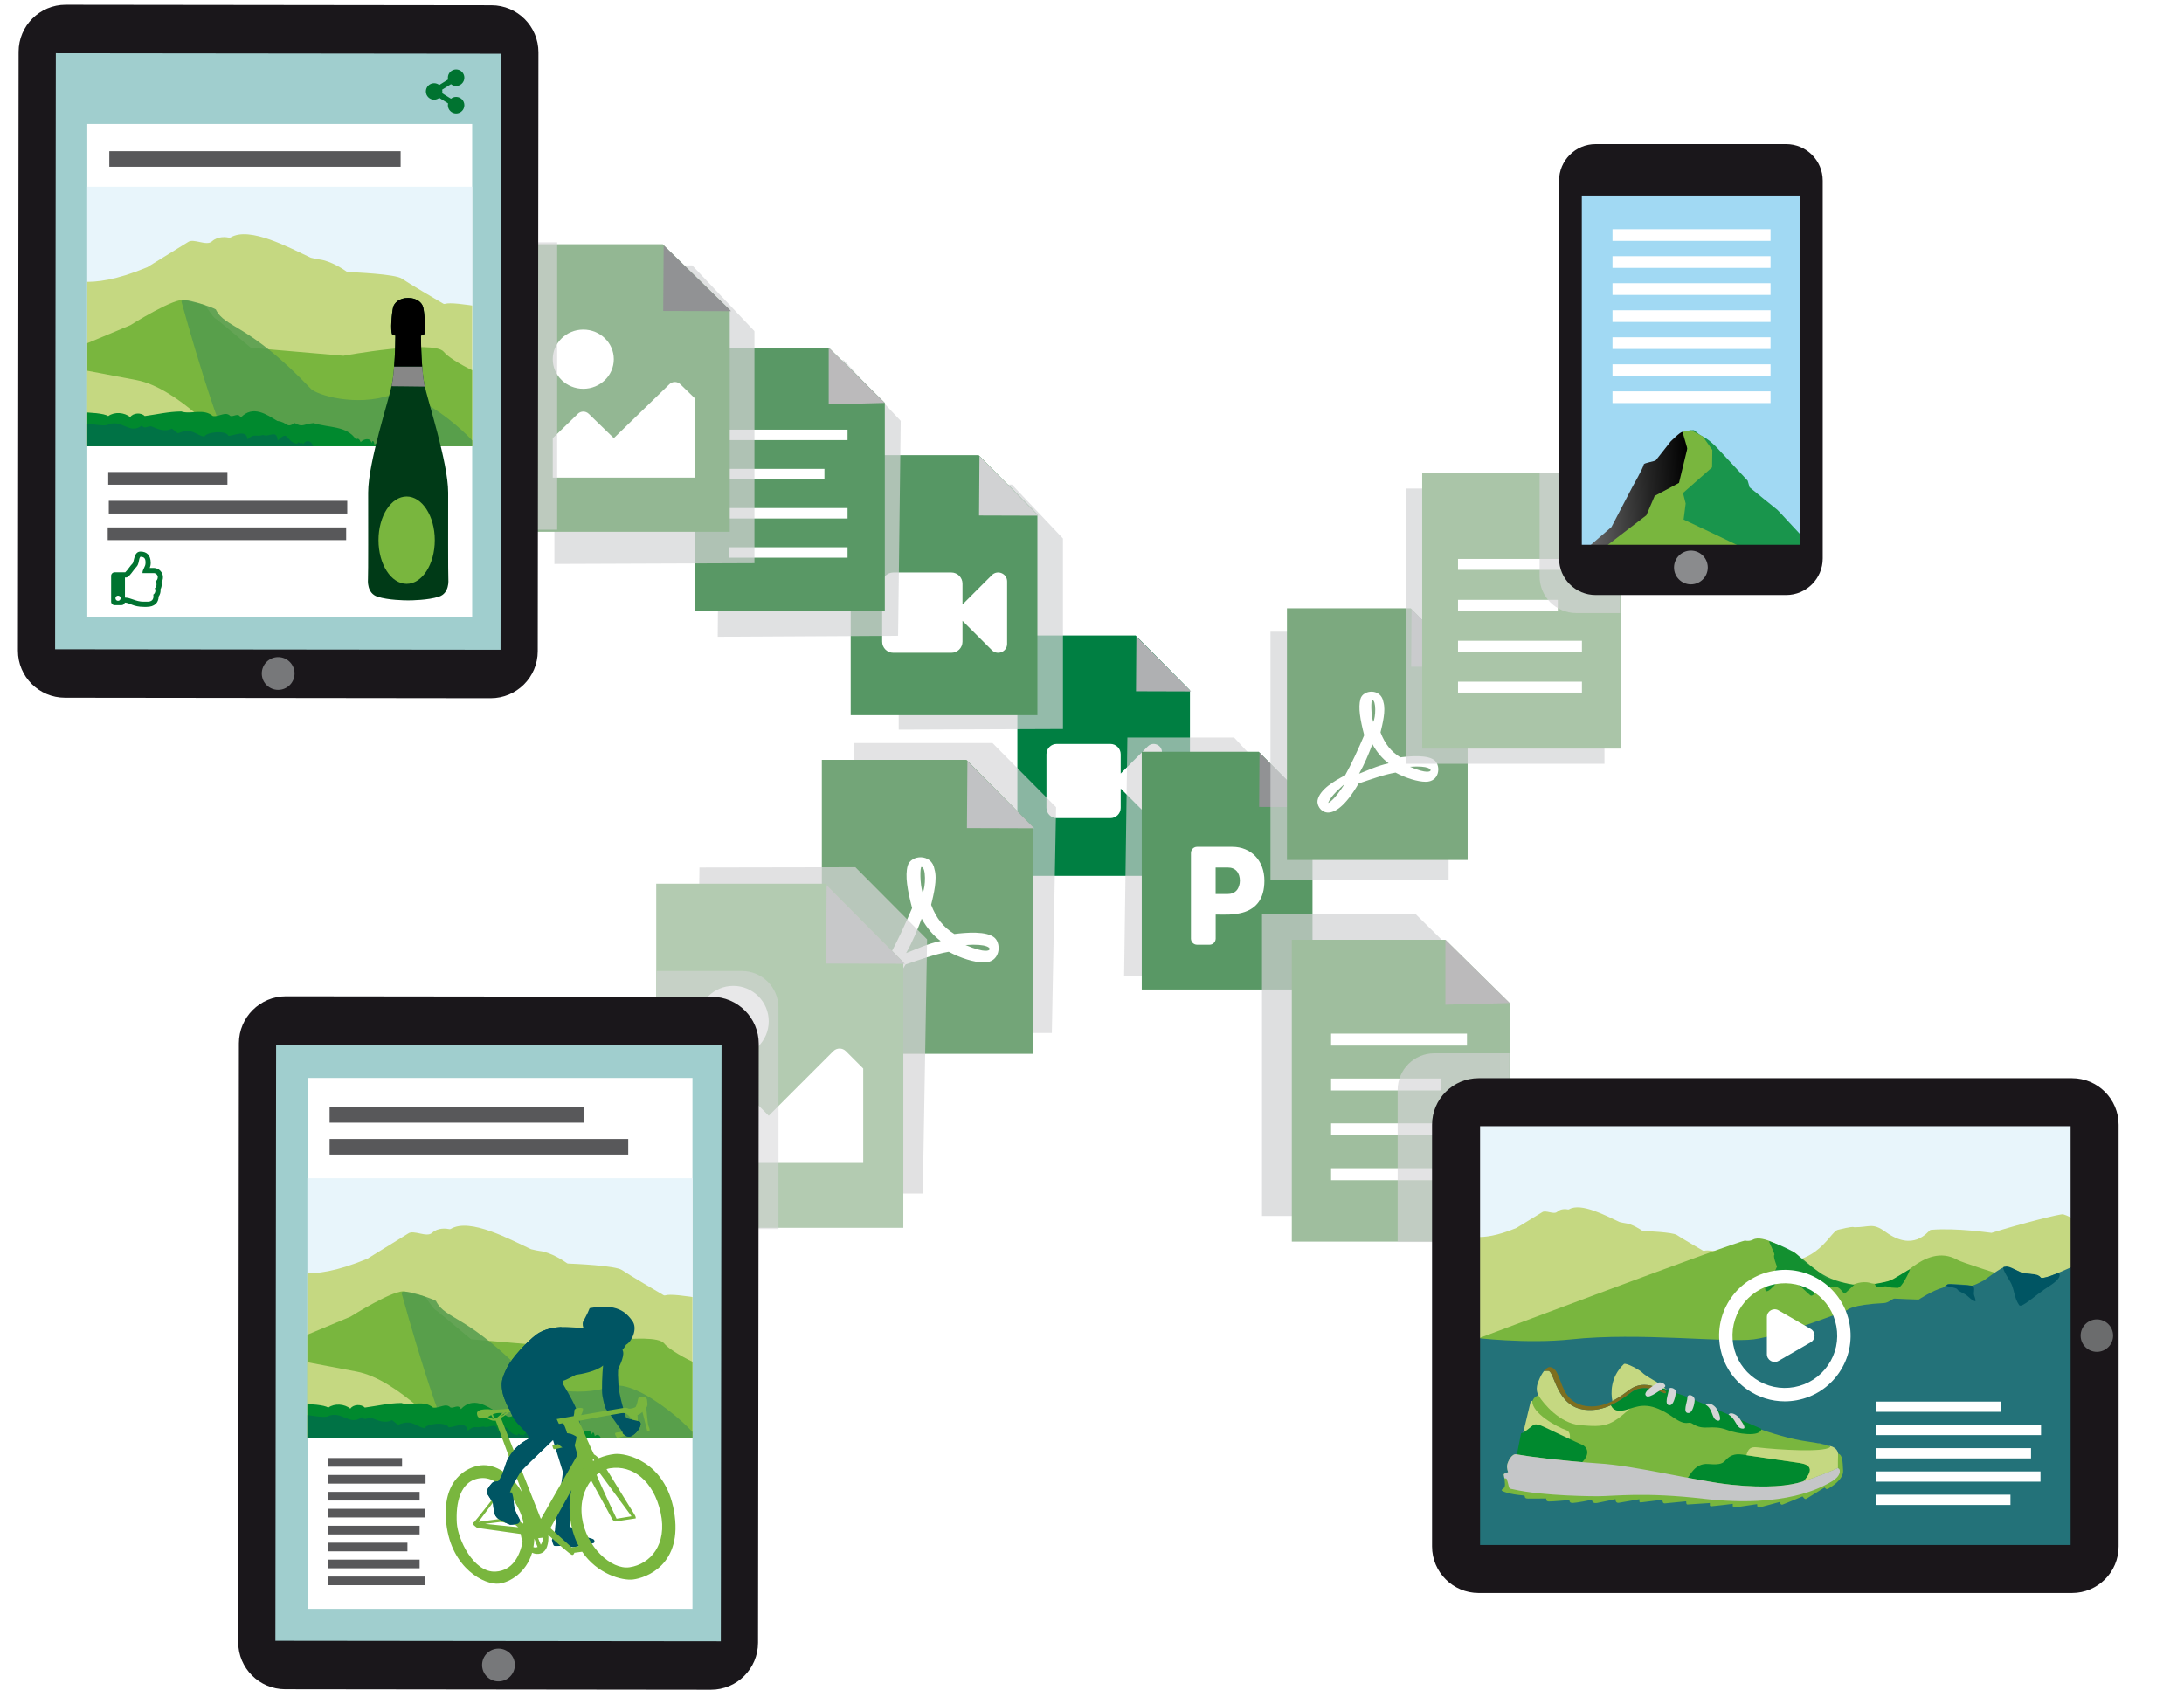 <?xml version="1.0" encoding="UTF-8"?>
<svg xmlns="http://www.w3.org/2000/svg" xmlns:xlink="http://www.w3.org/1999/xlink" width="579" height="450" viewBox="0 0 579 450">
  <defs>
    <clipPath id="uuid-1cc27b22-0657-4f5f-9da7-c4f673ed4423">
      <rect x="416.142" y="51.017" width="63.334" height="94.022" transform="translate(895.618 196.056) rotate(-180)" style="fill: none;"></rect>
    </clipPath>
    <linearGradient id="uuid-669dc8ec-24ec-4cc5-9a2f-a38bc0d3487c" data-name="Unbenannter Verlauf 28" x1="-3400.227" y1="4944.876" x2="-3363.96" y2="4944.876" gradientTransform="translate(3667.192 -4905.882) rotate(-1.659)" gradientUnits="userSpaceOnUse">
      <stop offset="0" stop-color="#8e8e8e"></stop>
      <stop offset=".064" stop-color="#848484"></stop>
      <stop offset=".71" stop-color="#252525"></stop>
      <stop offset="1" stop-color="#000"></stop>
    </linearGradient>
    <clipPath id="uuid-5a8aa667-fe05-4195-ad51-07f4326c7459">
      <rect x="391.303" y="296.903" width="161.981" height="62.518" style="fill: none;"></rect>
    </clipPath>
    <clipPath id="uuid-a6a63803-eb1f-4833-9ff2-0fa8df696bb2">
      <rect x="23.139" y="49.527" width="102.039" height="68.812" style="fill: none;"></rect>
    </clipPath>
    <clipPath id="uuid-d477f51c-1ce9-44e7-b225-15b2473b6cd0">
      <rect x="81.486" y="312.445" width="102.094" height="68.812" style="fill: none;"></rect>
    </clipPath>
  </defs>
  <g style="isolation: isolate;">
    <g id="uuid-db3e9354-1841-4b6d-ad03-77c778d881da" data-name="BG">
      <rect width="579" height="450" style="fill: #fff;"></rect>
    </g>
    <g id="uuid-84b08b68-fc3d-42c2-937b-1102fe193e95" data-name="Content">
      <g>
        <g>
          <polygon points="315.467 232.245 269.715 232.245 269.715 168.512 301.068 168.512 315.467 183.046 315.467 232.245" style="fill: #007f42;"></polygon>
          <polygon points="315.754 183.347 301.165 183.302 301.265 168.763 315.754 183.347" style="fill: #afb0b2; mix-blend-mode: multiply;"></polygon>
        </g>
        <path d="M304.31,197.913l-7.202,7.2v-5.108c0-1.51-1.224-2.734-2.734-2.734h-14.215c-1.51,0-2.734,1.224-2.734,2.734v14.215c0,1.51,1.224,2.734,2.734,2.734h14.215c1.51,0,2.734-1.224,2.734-2.734v-5.108l7.202,7.2c1.369,1.369,3.733,.407,3.733-1.546v-15.305c0-1.956-2.366-2.914-3.733-1.546h0Z" style="fill: #fff;"></path>
      </g>
      <polygon points="339.315 258.795 298.011 258.795 298.878 195.582 327.183 195.582 340.182 209.576 339.315 258.795" style="fill: #d4d5d6; mix-blend-mode: multiply; opacity: .65;"></polygon>
      <polygon points="281.802 193.319 238.261 193.486 238.259 128.602 268.263 128.488 281.801 142.798 281.802 193.319" style="fill: #d4d5d6; mix-blend-mode: multiply; opacity: .7;"></polygon>
      <g>
        <g>
          <polygon points="347.958 262.395 302.693 262.395 302.693 199.342 333.712 199.342 347.958 213.721 347.958 262.395" style="fill: #599865;"></polygon>
          <polygon points="348.242 214.019 333.809 213.974 333.907 199.59 348.242 214.019" style="fill: #919294; mix-blend-mode: multiply;"></polygon>
        </g>
        <path d="M315.731,248.89v-22.718c0-.892,.73-1.623,1.623-1.623h9.358c4.963,0,8.492,3.651,8.492,8.966,0,10.047-9.29,8.993-12.914,8.993v6.383c0,.892-.73,1.623-1.623,1.623h-3.313c-.892,0-1.623-.73-1.623-1.623Zm6.558-11.819h3.11c1.068,0,1.88-.325,2.448-.974,1.149-1.325,1.136-3.854,.014-5.112-.554-.622-1.339-.947-2.353-.947h-3.232v7.032h.014Z" style="fill: #fff;"></path>
      </g>
      <g>
        <g>
          <polygon points="275.028 189.649 225.527 189.649 225.527 120.693 259.449 120.693 275.028 136.418 275.028 189.649" style="fill: #569764;"></polygon>
          <polygon points="275.339 136.744 259.555 136.695 259.663 120.965 275.339 136.744" style="fill: #d1d2d3; mix-blend-mode: multiply;"></polygon>
        </g>
        <path d="M262.957,152.503l-7.792,7.79v-5.527c0-1.634-1.324-2.958-2.958-2.958h-15.38c-1.634,0-2.958,1.324-2.958,2.958v15.38c0,1.634,1.324,2.958,2.958,2.958h15.38c1.634,0,2.958-1.324,2.958-2.958v-5.527l7.792,7.79c1.481,1.482,4.039,.441,4.039-1.673v-16.56c0-2.116-2.56-3.153-4.039-1.673h0Z" style="fill: #fff;"></path>
      </g>
      <polygon points="278.855 273.923 225.267 273.923 226.392 197.026 263.114 197.026 279.979 214.049 278.855 273.923" style="fill: #d4d5d6; mix-blend-mode: multiply; opacity: .65;"></polygon>
      <rect x="336.815" y="167.51" width="47.221" height="65.843" style="fill: #d4d5d6; mix-blend-mode: multiply; opacity: .7;"></rect>
      <g>
        <g>
          <polygon points="273.838 279.449 217.876 279.449 217.876 201.494 256.226 201.494 273.838 219.271 273.838 279.449" style="fill: #73a578;"></polygon>
          <polygon points="274.189 219.64 256.345 219.584 256.467 201.801 274.189 219.64" style="fill: #c1c2c4; mix-blend-mode: multiply;"></polygon>
        </g>
        <path d="M263.774,248.757c-2.04-2.006-7.858-1.455-10.767-1.087-2.876-1.755-4.798-4.18-6.153-7.741,.652-2.692,1.689-6.788,.903-9.363-.702-4.38-6.32-3.946-7.122-.986-.736,2.692-.067,6.437,1.17,11.218-1.672,3.996-4.163,9.363-5.918,12.439-3.344,1.722-7.858,4.38-8.527,7.724-.552,2.642,4.347,9.229,12.723-5.216,3.745-1.237,7.824-2.759,11.436-3.36,3.16,1.705,6.855,2.842,9.329,2.842,4.263,0,4.681-4.715,2.926-6.47Zm-33.12,13.007c.853-2.29,4.096-4.932,5.083-5.852-3.177,5.066-5.083,5.969-5.083,5.852Zm13.643-31.866c1.237,0,1.12,5.367,.301,6.821-.736-2.324-.719-6.821-.301-6.821Zm-4.079,22.838c1.622-2.825,3.009-6.186,4.13-9.145,1.388,2.525,3.16,4.548,5.032,5.935-3.478,.719-6.504,2.19-9.162,3.21Zm22.002-.836s-.836,1.003-6.236-1.304c5.868-.435,6.838,.903,6.236,1.304Z" style="fill: #fff;"></path>
      </g>
      <polygon points="244.637 316.488 184.318 316.595 185.431 230.036 226.766 229.963 245.783 249.091 244.637 316.488" style="fill: #d4d5d6; mix-blend-mode: multiply; opacity: .71;"></polygon>
      <g>
        <g>
          <polygon points="239.477 325.587 173.971 325.587 173.971 234.337 218.862 234.337 239.477 255.147 239.477 325.587" style="fill: #b3cbb1;"></polygon>
          <polygon points="239.889 255.578 219.001 255.513 219.144 234.697 239.889 255.578" style="fill: #c7c8c9; mix-blend-mode: multiply;"></polygon>
        </g>
        <g>
          <path d="M185.012,308.39h43.837v-25.05l-4.599-4.599c-.92-.92-2.407-.92-3.327,0l-17.124,17.124-7.73-7.73c-.92-.92-2.407-.92-3.327,0l-7.73,7.73v12.525Z" style="fill: #fff;"></path>
          <circle cx="194.405" cy="270.816" r="9.394" style="fill: #fff;"></circle>
        </g>
      </g>
      <polygon points="238.092 168.595 190.272 168.854 190.879 95.663 223.649 95.485 238.787 111.605 238.092 168.595" style="fill: #d4d5d6; mix-blend-mode: multiply; opacity: .7;"></polygon>
      <g>
        <polygon points="184.122 162.115 184.122 92.187 219.699 92.187 234.571 106.84 234.571 162.115 184.122 162.115" style="fill: #599865;"></polygon>
        <rect x="193.22" y="113.937" width="31.471" height="2.767" style="fill: #fff;"></rect>
        <rect x="193.22" y="134.724" width="31.471" height="2.767" style="fill: #fff;"></rect>
        <rect x="193.22" y="145.117" width="31.471" height="2.767" style="fill: #fff;"></rect>
        <rect x="193.22" y="124.33" width="25.346" height="2.767" style="fill: #fff;"></rect>
        <polygon points="234.571 106.84 219.699 107.228 219.699 92.187 234.571 106.84" style="fill: #bbbabb; mix-blend-mode: multiply;"></polygon>
      </g>
      <polygon points="200.01 149.341 146.978 149.545 146.976 70.518 183.52 70.379 200.009 87.809 200.01 149.341" style="fill: #d4d5d6; mix-blend-mode: multiply; opacity: .7;"></polygon>
      <g>
        <g>
          <polygon points="193.462 141.019 137.031 141.019 137.031 64.76 175.702 64.76 193.462 82.151 193.462 141.019" style="fill: #93b793;"></polygon>
          <polygon points="193.817 82.511 175.822 82.457 175.946 65.061 193.817 82.511" style="fill: #919294; mix-blend-mode: multiply;"></polygon>
        </g>
        <g>
          <path d="M146.542,126.647h37.764v-20.934l-3.962-3.843c-.792-.769-2.074-.769-2.866,0l-14.751,14.311-6.659-6.46c-.792-.769-2.074-.769-2.866,0l-6.659,6.46v10.467Z" style="fill: #fff;"></path>
          <ellipse cx="154.634" cy="95.246" rx="8.092" ry="7.85" style="fill: #fff;"></ellipse>
        </g>
      </g>
      <g>
        <g>
          <polygon points="389.085 228.032 341.182 228.032 341.182 161.303 374.009 161.303 389.085 176.52 389.085 228.032" style="fill: #7ca97f;"></polygon>
          <polygon points="389.386 176.836 374.111 176.788 374.216 161.566 389.386 176.836" style="fill: #b4b6b7; mix-blend-mode: multiply;"></polygon>
        </g>
        <path d="M380.471,201.76c-1.746-1.717-6.726-1.245-9.216-.93-2.462-1.503-4.107-3.578-5.267-6.626,.558-2.304,1.445-5.81,.773-8.014-.601-3.75-5.41-3.377-6.097-.844-.63,2.304-.057,5.51,1.002,9.603-1.431,3.42-3.563,8.014-5.066,10.648-2.862,1.474-6.726,3.75-7.299,6.612-.472,2.261,3.721,7.9,10.891-4.465,3.206-1.059,6.698-2.361,9.789-2.877,2.705,1.46,5.868,2.433,7.986,2.433,3.649,0,4.007-4.036,2.504-5.538Zm-28.351,11.134c.73-1.961,3.506-4.222,4.351-5.009-2.719,4.336-4.351,5.109-4.351,5.009Zm11.678-27.277c1.059,0,.959,4.594,.258,5.839-.63-1.989-.615-5.839-.258-5.839Zm-3.492,19.549c1.388-2.419,2.576-5.295,3.535-7.828,1.188,2.161,2.705,3.893,4.308,5.08-2.977,.615-5.567,1.875-7.843,2.748Zm18.834-.716s-.716,.859-5.338-1.116c5.023-.372,5.853,.773,5.338,1.116Z" style="fill: #fff;"></path>
      </g>
      <polygon points="372.7 202.538 372.7 129.545 409.836 129.545 425.361 144.84 425.361 202.538 372.7 202.538" style="fill: #d4d5d6; mix-blend-mode: multiply; opacity: .7;"></polygon>
      <g>
        <polygon points="377.039 198.507 377.039 125.513 414.175 125.513 429.699 140.809 429.699 198.507 377.039 198.507" style="fill: #aac5a8;"></polygon>
        <rect x="386.535" y="148.217" width="32.851" height="2.889" style="fill: #fff;"></rect>
        <rect x="386.535" y="169.914" width="32.851" height="2.889" style="fill: #fff;"></rect>
        <rect x="386.535" y="180.763" width="32.851" height="2.889" style="fill: #fff;"></rect>
        <rect x="386.535" y="159.065" width="26.457" height="2.889" style="fill: #fff;"></rect>
        <polygon points="429.699 140.809 414.175 141.213 414.175 125.513 429.699 140.809" style="fill: #bbbabb; mix-blend-mode: multiply;"></polygon>
      </g>
      <polygon points="334.569 322.43 334.569 242.387 375.292 242.387 392.315 259.159 392.315 322.43 334.569 322.43" style="fill: #d1d2d3; mix-blend-mode: multiply; opacity: .7;"></polygon>
      <g>
        <polygon points="342.473 329.243 342.473 249.2 383.196 249.2 400.219 265.972 400.219 329.243 342.473 329.243" style="fill: #9fbe9e;"></polygon>
        <rect x="352.886" y="274.095" width="36.024" height="3.168" style="fill: #fff;"></rect>
        <rect x="352.886" y="297.889" width="36.024" height="3.168" style="fill: #fff;"></rect>
        <rect x="352.886" y="309.786" width="36.024" height="3.168" style="fill: #fff;"></rect>
        <rect x="352.886" y="285.992" width="29.013" height="3.168" style="fill: #fff;"></rect>
        <polygon points="400.219 265.972 383.196 266.416 383.196 249.2 400.219 265.972" style="fill: #bbbabb; mix-blend-mode: multiply;"></polygon>
      </g>
    </g>
    <g id="uuid-d70f6ab6-1a67-4ed1-9422-6d96180bff3c" data-name="Ebene 4">
      <path d="M408.169,152.871c0,5.344,4.347,9.691,9.69,9.691h11.624v-37.174h-21.315v27.482Z" style="fill: #d4d5d6; mix-blend-mode: multiply; opacity: .65;"></path>
      <g>
        <g style="clip-path: url(#uuid-1cc27b22-0657-4f5f-9da7-c4f673ed4423);">
          <polygon points="481.305 145.354 414.314 145.354 413.692 51.403 480.683 51.403 481.305 145.354" style="fill: #a1d9f3;"></polygon>
          <path d="M482.596,155.529c1.201-3.53-1.878-7.942-1.878-7.942l.268-2.611s-.859-.529-2.392-1.956c-1.533-1.427-7.116-7.645-7.402-7.833s-7.352-5.965-7.352-5.965l-.513-1.755-8.27-8.887s-1.922-2.005-3.626-2.836-2.035-1.805-2.627-1.688-4.057-.166-4.698,3.888c-.641,4.054-13.872,20.708-13.872,20.708l-17.013,14.895,69.374,1.981Z" style="fill: #00892e; opacity: .84;"></path>
          <path d="M412.122,155.179l26.068-17.633,1.012-4.131,2.805-2.908s3.587-2.257,3.862-2.462,.805-2.122,.805-2.122c0,0,.274-2.951,.256-3.64-.018-.688,.394-2.767,.394-2.767,0,0,.026-2.559-.075-2.851s-.637-2.055-1.199-2.135c-.563-.081-3.181,2.569-3.181,2.569,0,0-3.616,4.641-3.888,4.944s-3.133,.69-3.2,1.102c-.161,.989-2.971,5.883-2.971,5.883l-5.605,10.735-14.434,12.442-.649,2.975Z" style="fill: url(#uuid-669dc8ec-24ec-4cc5-9a2f-a38bc0d3487c);"></path>
          <path d="M480.33,155.538c1.421-.096-16.035-5.472-16.035-5.472,0,0-.467-3.527-.664-3.914s-17.293-8.381-17.293-8.381l.547-4.245-.703-2.799,7.706-6.796,.065-4.626-2.523-3.56-3.128-1.678-2.252,.463,1.277,4.399-2.208,9.118-6.45,3.452-2.201,5.133-22.954,17.606,66.815,1.3Z" style="fill: #79b63e;"></path>
        </g>
        <g>
          <path d="M473.531,38.213h-50.516c-5.344,0-9.691,4.347-9.691,9.691v100.19c0,5.343,4.347,9.691,9.691,9.691h50.516c5.343,0,9.691-4.347,9.691-9.691V47.904c0-5.343-4.347-9.691-9.691-9.691Zm3.66,13.644v92.6h-57.836V51.856h57.836Z" style="fill: #1a171b;"></path>
          <path d="M452.747,150.481c0-2.471-2.003-4.474-4.474-4.474-2.471,0-4.474,2.003-4.474,4.474,0,2.471,2.003,4.474,4.474,4.474s4.474-2.003,4.474-4.474Z" style="fill: #8a8b8d;"></path>
        </g>
        <g>
          <rect x="427.488" y="60.765" width="41.9" height="3.104" style="fill: #fff;"></rect>
          <rect x="427.488" y="67.933" width="41.9" height="3.104" style="fill: #fff;"></rect>
          <rect x="427.488" y="75.101" width="41.9" height="3.104" style="fill: #fff;"></rect>
          <rect x="427.488" y="82.269" width="41.9" height="3.104" style="fill: #fff;"></rect>
          <rect x="427.488" y="89.437" width="41.9" height="3.104" style="fill: #fff;"></rect>
          <rect x="427.488" y="96.605" width="41.9" height="3.104" style="fill: #fff;"></rect>
          <rect x="427.488" y="103.773" width="41.9" height="3.104" style="fill: #fff;"></rect>
        </g>
      </g>
    </g>
    <g id="uuid-b12b9db0-3702-4c23-ab87-0376fd93cd72" data-name="Schuh">
      <path d="M400.163,329.347v-50.032h-19.938c-5.343,0-9.69,4.347-9.69,9.691v40.34h29.628Z" style="fill: #d4d5d6; mix-blend-mode: multiply; opacity: .65;"></path>
      <g>
        <rect x="389.886" y="354.806" width="162.641" height="58.712" style="fill: #237279;"></rect>
        <g>
          <rect x="497.442" y="377.835" width="43.657" height="2.718" style="fill: #fff;"></rect>
          <rect x="497.442" y="371.662" width="33.142" height="2.718" style="fill: #fff;"></rect>
          <rect x="497.442" y="384.009" width="41.004" height="2.718" style="fill: #fff;"></rect>
          <rect x="497.442" y="390.183" width="43.512" height="2.718" style="fill: #fff;"></rect>
          <rect x="497.442" y="396.357" width="35.55" height="2.718" style="fill: #fff;"></rect>
        </g>
        <g style="clip-path: url(#uuid-5a8aa667-fe05-4195-ad51-07f4326c7459);">
          <polygon points="552.438 356.838 390.745 358.454 390.745 298.185 552.438 298.185 552.438 356.838" style="fill: #e8f5fb;"></polygon>
          <path d="M549.87,323.8s-.178-.972-2.902-1.806c-.61-.187-11.02,2.438-18.996,4.931-.058,.018-9.293-1.403-16.104-.799-.063,.006-.121,.026-.167,.059-.703,.507-4.451,5.828-11.823,.479-3.503-2.542-4.163-1.211-8.294-1.229-.059-0-.117-.013-.164-.04-.121-.067-.77-.128-4.165,.713-2.449,.606-5.891,11.98-22.147,7.604-2.997-.807-11.845-2.54-13.295-2.033-.098,.034-.211,.025-.297-.025-.898-.521-5.882-3.416-6.945-4.156-1.09-.759-8.062-1.045-9.006-1.08-.069-.003-.131-.022-.181-.058-.434-.306-2.653-1.812-4.602-2.028-.321-.035-.797-.138-1.385-.282-.022-.005-.043-.013-.063-.022-3.463-1.588-10.148-5.228-13.366-3.346-.074,.043-.168,.058-.257,.04-.444-.094-1.859-.298-2.869,.616-.924,.837-3.08-.571-4.007,.116-.021,.015-6.786,4.157-6.811,4.168-10.301,4.252-13.487,1.631-15.404,1.466-.162-.014-.005,19.054,0,21.564,0,.169-0,.263,0,.271v8.422c1.788,0,163.268-4.272,163.251-4.194,.163-0,0-29.35,0-29.35Z" style="fill: #c5d881;"></path>
          <path d="M552.431,358.508l.006-13.678s-31.391-9.541-33.38-10.688c-4.656-2.683-8.963-.396-11.797,1.633,0,0-7.055,5.8-11.421,4.436-2.221-.694-4.649,.486-4.649,.486,0,0-7.061-1.245-7.795-2.225-.733-.98-5.522-4.188-5.522-4.188,0,0-1.564-2.213-3.016-2.563-1.451-.35-7.432-4.452-10.126-3.006,0,0-.825,.517-2.056,.27s-72.1,26.429-72.1,26.429l46.569,3.093h115.288Z" style="fill: #79b63e;"></path>
          <path d="M491.602,340.676s-3.991-.458-7.473-2.213c-2.712-1.367-5.674-4.247-8.025-6.027-2.165-1.64-6.847-3.21-7.006-3.281-.509-.229,1.613,3.281,1.274,3.662s.722,3.052,.722,3.052c-1.329,3.349-3.414,4.841-3.099,6.142,.432,1.789,3.874-3.114,4.182-2.957,1.014,.517,.029-1.152,2.802,.343,1.274,.687,2.293,1.659,4.904,4.063,.919,.846,2.795-2.846,3.821-2.67,1.297,.222,1.015,.803,3.057,.534,.968-.127,1.789,1.588,2.293,1.717l2.547-2.365Z" style="fill: #00892e; opacity: .84;"></path>
          <path d="M497.016,340.486s3.126-.576,4.012-.858c.987-.315,5.463-3.418,5.318-2.947-.138,.448-2.134,4.893-3.28,4.835s-2.08-.057-2.717-.343-2.505,.343-2.76,.172-.573-.858-.573-.858Z" style="fill: #00892e;"></path>
          <path d="M551.711,359.871l-160.204-.147-.737-5.011s13.863,1.713,25.792,.442c17.981-1.916,40.99,.928,48.341,0,7.351-.928,24.84-7.778,24.84-7.778,0,0,.967-1.398,9.746-1.844,1.223-.062,2.292-1.245,2.771-1.182s6.41,.255,6.41,.255c0,0,3.606-2.39,6.43-3.166,0,0,1.066-.797,1.279-.91s5.22,.063,5.806,.418,3.57-1.345,3.73-1.401,4.798-3.645,5.756-3.633,4.153,1.555,4.153,1.555c0,0,4.953,.581,5.112,1.219s3.506-.532,6.23-1.801c.877-.408,3.004-1.349,5.271-2.237l-.727,25.222Z" style="fill: #237279;"></path>
          <path d="M531.555,335.946c-1.114-.287-.078,1.576,1.314,3.816,1.21,1.946,.985,4.243,2.415,6.3,.665,.957,4.285-2.651,7.944-4.983,4.19-2.67,2.465-3.569,2.465-3.569,0,0-4.224,1.934-4.755,1.183-.916-1.295-3.47-.543-5.222-1.335-1.824-.825-3.346-1.841-4.161-1.411Z" style="fill: #005563;"></path>
          <path d="M523.414,344.966c.544,.357,.321-.431-.025-1.415-.301-.855,.226-1.456-.173-2.397-.186-.438-2.761-.299-5.13-.534-2.713-.27-1.951,.413-1.951,.413,0,0,2.601,.488,2.751,.834,.26,.596,1.759,1.011,2.554,1.669,.829,.686,1.462,1.352,1.974,1.43Z" style="fill: #005563;"></path>
        </g>
        <g>
          <path d="M408.506,369.635c-1.007,.575-1.965,.623-2.397,2.397s-3.643,15.53-3.643,15.53l30.198,4.17,26.843,3.355s19.988-.479,21.283-1.198,5.129-2.972,5.704-3.595,.546-5.163,.16-5.64c-.479-.591-1.262-1.566-7.829-2.461-4.053-.552-9.762-2.317-12.718-3.403-2.703-.994-23.663-7.238-23.663-7.238,0,0-10.545-.288-10.833-.096s-12.175,3.739-12.75,3.691-6.088-3.068-6.327-3.451-4.026-2.061-4.026-2.061Z" style="fill: #79b63e;"></path>
          <path d="M427.094,372.603c-2.287,1.06-4.451,1.469-6.908,1.218-7.638-.779-8.037-10.226-9.715-10.322-.34-.019-.738-.002-1.172,.081-.56,.722-1.006,1.628-1.2,2.124-.288,.735-1.342,2.588-.088,4.57,1.19,1.88,5.471,7.171,10.929,7.637,6.562,.561,7.963,.29,13.195-4.392-.379,.117-.758,.232-1.147,.334-2.869,.752-3.553-.511-3.893-1.25Z" style="fill: #c5d881;"></path>
          <path d="M432.126,368.437c1.944-1.334,3.947-1.512,6.355-.805,.133,.016,.263,.035,.392,.055l.025,.004,.013,.002,.038,.007c.105,.017,.208,.035,.31,.054l.029,.005,.018,.004c.084,.016,.167,.033,.249,.051l.038,.008c.091,.02,.18,.04,.267,.061l.009,.002c.929,.222,1.655,.498,1.994,.638l.007,.003,.062,.026c-.578-.375-2.736-2.156-2.957-2.238-.256-.096-3.1-1.758-3.579-2.333-.479-.575-4.376-2.756-4.889-2.269-3.626,3.443-3.483,7.757-3.047,9.8,2.159-1.085,3.809-2.486,4.665-3.074Z" style="fill: #c5d881;"></path>
          <path d="M441.377,368.784c-3.797-1.832-6.579-2.181-9.251-.348-1.589,1.09-5.908,4.985-11.157,4.458-8.242-.828-6.433-9.833-9.97-10.378-.592-.091-1.192,.411-1.699,1.064,.434-.084,.832-.101,1.172-.081,1.678,.096,2.077,9.542,9.715,10.322,4.306,.439,7.709-1.142,12.455-4.713,3.11-2.34,8.1,.187,8.269,.24,.91,.438,.934-.338,.467-.563Z" style="fill: #7e6f1f;"></path>
          <path d="M447.38,370.434l-5.305-1.821s-1.184-.547-2.787-.854c-.123-.024-.249-.046-.377-.066l-.013-.002c-.136-.021-.274-.041-.415-.058l-.001-0c.902,.265,1.86,.653,2.894,1.152,.467,.225,.443,1.001-.467,.563-.169-.053-5.158-2.58-8.269-.24-2.037,1.533-3.827,2.698-5.547,3.495,.032,.069,.067,.143,.106,.22,.21,.407,.55,.886,1.248,1.12,.131,.044,.275,.079,.432,.103,.158,.024,.33,.038,.517,.039,.188,.001,.391-.011,.611-.038,.147-.018,.302-.043,.464-.075s.334-.071,.513-.118c.193-.05,.383-.104,.572-.16l.013-.004c.189-.056,.376-.113,.563-.17,2.825-.87,5.576-1.803,11.443,2.315,3.643,2.556,3.867,.895,5.049,1.662,3.339,2.166,4.921,0,9.491,1.758,2.217,.853,8.628,1.981,8.852-.383l-19.589-8.436Z" style="fill: #00892e;"></path>
          <path d="M447.069,392.523c.911-1.294,2.301-4.602,5.8-4.314s3.883-.24,4.769-1.174c.887-.935,2.133-1.654,4.29-1.318s13.541,1.965,15.075,2.205,4.985,.887,.887,5.129c-4.098,4.242-18.79,3.883-18.79,3.883l-12.031-4.41Z" style="fill: #00892e;"></path>
          <path d="M476.899,393.863l5.769-1.058c1.573-.932,4.094-2.282,4.481-2.702,.313-.339,.212-1.607,.591-2.945-.13-.298-.23-.597-.288-.89-.211-1.07-.157-1.941-1.668-2.649-1.016-.331-2.425-.682-4.346-1.02,3.542,.73,4.068,.871,3.649,1.193-1.758,1.35-13.358,.687-19.181,.008-1.822-.213-2.424,.349-2.919,2.077,3.548,.527,12.655,1.833,14.015,2.045,1.534,.24,4.985,.887,.887,5.129-.282,.292-.617,.562-.991,.812Z" style="fill: #c5d881;"></path>
          <path d="M405.786,371.672l-2.057,8.604,12.303,1.917s.743-2.421-.791-2.948c-2.54-.873-9.027-4.454-9.018-7.698-.141-.118-.389-.139-.437,.125Z" style="fill: #c5d881;"></path>
          <path d="M403.25,380.085c.959-.256,2.141-1.374,2.716-1.79s.799-1.118,3.259,.032c2.461,1.15,9.107,4.346,10.226,4.793s2.301,2.173,.16,4.442c-2.141,2.269-2.684,2.556-2.684,2.556l-15.019-3.228,1.342-6.807Z" style="fill: #00892e;"></path>
          <path d="M401.987,385.645c-1.198-.216-2.253,1.885-2.413,2.812s.256,1.917,.256,1.917c0,0-1.222,.375-1.174,.639s.527,2.636,.216,3.291c-.209,.44-.887,.663-.767,.903s1.788,1.011,5.872,1.366c.551,.048-.144,.815,1.15,.815s4.817-.024,4.817-.024c0,0-.264,.767,.695,.791s5.464-.383,5.464-.383c0,0-.192,.815,.887,.767s4.194-.647,5.057-.839c.024,.359,.192,1.055,1.39,.839s4.841-1.007,4.841-1.007c0,.383,.096,1.126,.959,.959s5.393-.935,5.393-.935c.024,.383-.168,.911,.407,.839s5.656-.695,5.656-.695c.096,.359,.048,.983,.671,.959l5.656-.551c.048,.359-.024,.887,.407,.839s5.872-.383,5.872-.383c.048,.383-.192,.887,.407,.863s5.68-.647,5.68-.647c-.024,.383-.12,1.031,.503,.959s5.944-.887,5.944-.887c.024,.359-.024,1.055,.599,.887s5.417-1.462,5.417-1.462c.072,.264,.216,.863,.743,.695s5.273-2.157,5.273-2.157c.192,.192,.599,.863,.983,.647s4.865-3.02,4.865-3.02c.216,.216,.455,.623,.983,.312s4.074-2.349,3.931-4.793-.096-4.098-1.318-4.506c-.048,.791-.08,3.387-.048,3.803-.863,.511-6.144,2.58-9.459,3.643-3.315,1.063-9.267,1.821-18.918,.799-9.651-1.023-25.309-5.081-35.231-5.656-9.97-.719-18.052-1.746-21.666-2.397Z" style="fill: #79b63e;"></path>
          <path d="M487.741,389.863c-.041-.256-.24-.443-.527-.58-.987,.552-6.149,2.571-9.411,3.616-3.315,1.063-9.267,1.821-18.918,.799-9.651-1.023-25.309-5.081-35.231-5.656-9.97-.719-18.052-1.746-21.666-2.397-1.198-.216-2.253,1.885-2.413,2.812-.16,.927,.256,1.917,.256,1.917,0,0-1.222,.375-1.174,.639,.018,.098,.095,.487,.169,.971,.737,.057,.581,.194,.669,.371,.096,.192,.288,.911,.479,1.726,.192,.815,.432,.668,1.055,.815,8.149,1.917,22.529,1.869,22.529,1.869,4.41,0,12.463-1.15,28.137,.671,21.9,2.545,31.349-3.212,33.266-4.218,1.917-1.007,2.972-2.157,2.78-3.355Z" style="fill: #c5c6c8;"></path>
          <g>
            <path d="M436.523,370.234c.815,.575,3.798-1.736,4.721-2.349,.883-.586-.9-1.685-1.75-1.198-.531,.305-4.434,2.564-2.972,3.547Z" style="fill: #d4d5d6;"></path>
            <path d="M442.715,372.606c.996-.056,1.467-2.35,1.598-3.45,.12-1.007-1.941-1.656-1.941-.551,0,.887-1.413,4.14,.343,4.001Z" style="fill: #d4d5d6;"></path>
            <path d="M447.676,374.691c.996-.056,1.579-2.342,1.598-3.45,.022-1.281-2.016-1.865-1.941-.551,.05,.885-1.413,4.14,.343,4.001Z" style="fill: #d4d5d6;"></path>
            <path d="M455.058,376.608c1.694,.745,.761-1.937,.008-3.106-.607-.943-2.236-1.877-2.859-.99,1.893,1.055,1.532,3.516,2.851,4.096Z" style="fill: #d4d5d6;"></path>
            <path d="M461.681,378.79c1.694,.336,.273-1.452-.479-2.62-.607-.943-2.335-1.946-2.958-1.059,1.893,1.055,2.023,3.399,3.437,3.679Z" style="fill: #d4d5d6;"></path>
          </g>
        </g>
        <g>
          <path d="M548.938,298.638v111.053h-156.557v-111.053h156.557m.372-12.729h-157.3c-6.825,0-12.357,5.532-12.357,12.357v111.797c0,6.825,5.532,12.357,12.357,12.357h157.3c6.825,0,12.357-5.532,12.357-12.357v-111.797c0-6.825-5.532-12.357-12.357-12.357h0Z" style="fill: #1a161a;"></path>
          <circle cx="555.902" cy="354.165" r="4.303" style="fill: #6b6c6d;"></circle>
        </g>
        <g>
          <path d="M473.145,371.596c-3.497,0-6.91-1.055-9.852-3.082-3.833-2.641-6.408-6.617-7.25-11.195h-0c-1.739-9.45,4.535-18.553,13.985-20.292,4.578-.842,9.21,.148,13.043,2.789,3.833,2.641,6.407,6.617,7.25,11.195,.842,4.578-.148,9.21-2.79,13.042-2.641,3.833-6.617,6.408-11.195,7.25-1.064,.196-2.132,.293-3.191,.293Zm-13.615-14.919c.671,3.646,2.722,6.813,5.775,8.917s6.743,2.891,10.389,2.222c3.646-.671,6.813-2.722,8.917-5.775,2.104-3.053,2.893-6.742,2.222-10.389-.671-3.646-2.722-6.813-5.775-8.917-3.053-2.104-6.743-2.892-10.389-2.222-7.527,1.385-12.524,8.637-11.139,16.164h-0Z" style="fill: #fff;"></path>
          <path d="M480.028,355.947l-8.524,4.922c-1.372,.792-3.087-.198-3.087-1.782v-9.843c0-1.584,1.715-2.575,3.087-1.782l8.524,4.922c1.372,.792,1.372,2.773,0,3.565Z" style="fill: #fff;"></path>
        </g>
      </g>
    </g>
    <g id="uuid-af982e7f-9d02-4a48-a707-74a3799d57f5" data-name="Getränk">
      <rect x="131.305" y="64.254" width="16.405" height="76.21" style="fill: #d4d5d6; mix-blend-mode: multiply; opacity: .65;"></rect>
      <g>
        <rect x="-9.377" y="29.851" width="166.247" height="124.98" transform="translate(166.088 18.595) rotate(90)" style="fill: #a0cece;"></rect>
        <rect x="23.139" y="32.871" width="102.037" height="130.849" style="fill: #fff;"></rect>
        <g>
          <rect x="28.841" y="132.803" width="63.218" height="3.369" style="fill: #58585a;"></rect>
          <rect x="28.687" y="125.158" width="31.608" height="3.369" style="fill: #58585a;"></rect>
          <rect x="28.554" y="139.853" width="63.218" height="3.369" style="fill: #58585a;"></rect>
        </g>
        <g style="clip-path: url(#uuid-a6a63803-eb1f-4833-9ff2-0fa8df696bb2);">
          <polygon points="273.55 119.329 14.593 121.706 14.593 33.042 273.55 33.042 273.55 119.329" style="fill: #e8f5fb;"></polygon>
          <path d="M273.55,67.949s-.282-1.558-4.604-2.894c-.967-.299-17.48,3.907-30.132,7.902-.092,.029-14.742-2.248-25.544-1.281-.1,.009-.193,.041-.266,.094-1.115,.813-7.061,9.34-18.755,.767-5.557-4.074-6.604-1.94-13.157-1.969-.093-0-.186-.021-.261-.063-.192-.108-1.221-.205-6.606,1.142-3.885,.972-9.345,19.198-35.131,12.186-4.754-1.293-18.789-4.07-21.089-3.258-.156,.055-.334,.04-.471-.04-1.425-.835-9.33-5.475-11.016-6.661-1.729-1.216-12.789-1.674-14.286-1.731-.109-.004-.208-.036-.288-.093-.689-.491-4.208-2.904-7.301-3.25-.509-.057-1.264-.221-2.196-.452-.035-.009-.069-.02-.1-.035-5.494-2.545-16.097-8.378-21.201-5.362-.117,.069-.266,.094-.407,.063-.704-.15-2.948-.478-4.551,.988-1.466,1.341-4.885-.915-6.356,.186-.033,.024-10.764,6.662-10.804,6.679-16.34,6.814-21.394,2.614-24.434,2.349-.257-.022-.008,30.535,0,34.558,.001,.271-0,.422,0,.434v13.497c2.837,0,258.984-6.846,258.957-6.721,.258-0,0-47.036,0-47.036Z" style="fill: #c5d881;"></path>
          <path d="M66.496,92.221l24.547,2.112s23.883-4.363,26.603-1.045c1.987,2.425,10.864,7.305,23.716,10.925l11.91,11.074-15.096,6.419H14.593v-27.129l19.978-8.352s11.961-7.585,14.532-6.632c2.363,.876,5.494,.9,5.664,1.918,0,0,1.881,2.782,2.312,2.941,.431,.159,4.537,3.699,9.418,7.768Z" style="fill: #79b63e;"></path>
          <path d="M14.593,96.661s10.68,2.097,21.609,4.13c10.929,2.033,24.071,16.951,24.071,16.951l-45.68,.28v-21.36Z" style="fill: #c5d881;"></path>
          <path d="M48.136,80.09s11.162,40.82,14.971,41.616h65.278c0-3.754-17.758-19.356-24.694-16.981-9.395,3.217-19.737-.008-21.283-1.633-16.796-17.643-22.631-15.899-25.193-21.038-.138-.278-9.572-3.74-9.078-1.964Z" style="fill: #529b4e; opacity: .84;"></path>
          <path d="M14.593,109.354s11.84-.463,14.1,.977c1.701-1.212,4.27-.972,5.836,.27,.764-1.12,2.863-1.271,3.831-.273,3.469-.47,6.19-1.164,9.668-1.214,2.681,.873,5.824-.932,8.429,1.222,1.781,.215,3.31-1.349,4.609-.028,.89,.274,2.104-1.002,2.759,.427,3.251-3.452,6.963-.743,9.693,.889,2.901,.351,2.218,2.065,4.643,.563,2.049,1.214,2.238,.277,4.948,.002,4.381,1.353,8.728,.647,11.267,4.336,.554-.469,.993,.01,1.235,.717,.833-.903,2.659-1.269,2.871,.232,.318-.964,.695-.468,.817,.463,.695-.836,1.495-.174,1.707,.844,1.366-.633,1.633,2.924,1.633,2.924,0,0-12.294-.124-12.262,0H14.593v-12.352Z" style="fill: #00892e;"></path>
          <path d="M14.593,121.706v-9.077c1.559-2.214,11.213,.644,13.793,.091,3.807-1.869,5.882,2.662,9.17,.153,.934,.897,1.096,.268,2.47,.161,2.016,.807,3.635,1.55,5.563,.632,2.55,1.936,.621,1.066,3.734,.639,2.091-.165,3.033,1.189,4.875,1.488,.278-1.157,5.696-1.847,6.385-.204,1.819-.152,4.719-1.767,5.056,.903,1.835-1.659,1.944-.58,4.126-1.141,1.625,.703,3.57-1.631,3.87,1.465,3.048-3.083,1.989,.356,5.149,.876,.273-.719,.543-.333,.908,.006,.182-.397,.561-.28,.663,.13,.817-1.362,2.192-1,2.697,.513,1.192-.217,.693,1.24,1.633,.258,.63,.847,1.325-.552,2.319,.347,2.119,.863,3.268-1.366,4.608,1.142,.277-.525,1.844,1.619,1.844,1.619H14.593Z" style="fill: #005563; opacity: .44;"></path>
        </g>
        <path d="M120.919,25.708c-.515,0-.988,.178-1.362,.476l-2.335-1.459c.069-.313,.069-.637,0-.95l2.335-1.459c.374,.298,.847,.476,1.362,.476,1.208,0,2.187-.979,2.187-2.187s-.979-2.187-2.187-2.187-2.187,.979-2.187,2.187c0,.163,.018,.322,.052,.475l-2.335,1.459c-.374-.298-.847-.476-1.362-.476-1.208,0-2.187,.979-2.187,2.187s.979,2.187,2.187,2.187c.515,0,.988-.178,1.362-.476l2.335,1.459c-.035,.156-.052,.315-.052,.475,0,1.208,.979,2.187,2.187,2.187s2.187-.979,2.187-2.187-.979-2.187-2.187-2.187Z" style="fill: #007330;"></path>
        <g>
          <path d="M108.204,159.202c.89,0,5.24-.051,8.114-.966s2.568-4.374,2.543-4.781c-.09-1.447-.051-14.8-.051-22.836,0-8.036-5.569-24.845-6.307-28.685s-.915-10.579-.915-12.961c0,0,.339,0,.814-.203,.605-1.052,.11-5.91-.203-7.256-.279-1.196-1.621-2.509-3.994-2.509-2.373,0-3.715,1.313-3.994,2.509-.314,1.346-.809,6.204-.203,7.256,.475,.203,.814,.203,.814,.203,0,2.382-.178,9.121-.915,12.961s-6.307,20.649-6.307,28.685,.04,21.39-.051,22.836c-.025,.407-.331,3.865,2.543,4.781s7.224,.966,8.114,.966Z" style="fill: #003a17;"></path>
          <path d="M103.905,101.933c-.027,.143-.062,.306-.103,.483l8.827,.1c-.05-.218-.093-.414-.125-.583-.257-1.336-.445-3.023-.583-4.755h-7.434c-.137,1.732-.326,3.419-.583,4.755Z" style="fill: #878787;"></path>
          <path d="M112.402,88.769c.605-1.052,.11-5.91-.203-7.256-.279-1.196-1.621-2.509-3.994-2.509s-3.715,1.313-3.994,2.509c-.314,1.346-.809,6.204-.203,7.256,.475,.203,.814,.203,.814,.203,0,1.553-.076,4.959-.333,8.205h7.434c-.257-3.247-.333-6.652-.333-8.205,0,0,.339,0,.814-.203Z"></path>
          <ellipse cx="107.804" cy="143.24" rx="7.46" ry="11.579" style="fill: #79b63e;"></ellipse>
        </g>
        <rect x="28.979" y="40.095" width="77.228" height="4.127" style="fill: #58585a;"></rect>
        <g>
          <path d="M132.885,14.25l-.193,158.048-118.085-.13,.193-158.048,118.085,.13m9.858-.375c-0-6.883-5.576-12.467-12.46-12.475l-112.861-.131c-6.89-.008-12.481,5.571-12.489,12.46l-.184,158.798-0,.015c0,6.883,5.576,12.466,12.46,12.474l112.861,.131c6.89,.008,12.481-5.571,12.489-12.46l.184-158.798v-.015h0Z" style="fill: #1a171b;"></path>
          <circle cx="73.746" cy="178.592" r="4.344" style="fill: #77787a;"></circle>
        </g>
        <path d="M42.811,154.472c.251-.425,.393-.879,.393-1.427,0-1.26-1.066-2.45-2.457-2.45h-1.044c.141-.367,.253-.805,.253-1.333,0-2.084-1.079-2.999-2.728-2.999-1.764,0-1.663,2.718-2.055,3.109-.651,.651-1.421,1.903-1.969,2.388h-2.828c-.506,0-.916,.41-.916,.916v6.872c0,.506,.41,.916,.916,.916h1.832c.426,0,.785-.291,.887-.686,1.274,.029,2.149,1.144,5.091,1.144,.207,0,.436,0,.636,0,2.208,0,3.206-1.129,3.234-2.729,.381-.528,.581-1.235,.496-1.918,.282-.528,.391-1.155,.257-1.804Zm-1.768,1.541c.36,.605,.036,1.415-.399,1.648,.22,1.397-.504,1.887-1.521,1.887h-1.083c-2.051,0-3.379-1.083-4.914-1.083v-5.33h.313c.812,0,1.946-2.03,2.707-2.79,.812-.812,.541-2.165,1.083-2.707,1.353,0,1.353,.944,1.353,1.624,0,1.122-.812,1.624-.812,2.707h2.977c.604,0,1.08,.541,1.083,1.083,.003,.541-.367,1.083-.638,1.083,.386,.417,.469,1.295-.149,1.879h0Zm-9.063,2.619c0,.38-.308,.687-.687,.687s-.687-.308-.687-.687,.308-.687,.687-.687,.687,.308,.687,.687Z" style="fill: #007330;"></path>
      </g>
    </g>
    <g id="uuid-72d08872-39bc-4c71-ad19-a94d38d2f25b" data-name="Rad">
      <path d="M196.689,257.478h-22.597v68.432h32.288v-58.741c0-5.344-4.347-9.691-9.691-9.691Z" style="fill: #d4d5d6; mix-blend-mode: multiply; opacity: .55;"></path>
      <g>
        <rect x="49.025" y="292.769" width="166.247" height="124.98" transform="translate(487.407 223.111) rotate(90)" style="fill: #a0cece;"></rect>
        <rect x="81.541" y="285.841" width="102.037" height="140.796" style="fill: #fff;"></rect>
        <g>
          <rect x="86.955" y="391.117" width="25.861" height="2.293" style="fill: #58585a;"></rect>
          <rect x="86.955" y="386.627" width="19.632" height="2.293" style="fill: #58585a;"></rect>
          <rect x="86.955" y="395.608" width="24.289" height="2.293" style="fill: #58585a;"></rect>
          <rect x="86.955" y="404.59" width="24.289" height="2.293" style="fill: #58585a;"></rect>
          <rect x="86.955" y="400.099" width="25.775" height="2.293" style="fill: #58585a;"></rect>
          <rect x="86.955" y="413.571" width="24.289" height="2.293" style="fill: #58585a;"></rect>
          <rect x="86.955" y="418.062" width="25.775" height="2.293" style="fill: #58585a;"></rect>
          <rect x="86.955" y="409.08" width="21.059" height="2.293" style="fill: #58585a;"></rect>
        </g>
        <g style="clip-path: url(#uuid-d477f51c-1ce9-44e7-b225-15b2473b6cd0);">
          <polygon points="332.031 382.246 72.935 384.624 72.935 295.96 332.031 295.96 332.031 382.246" style="fill: #e8f5fb;"></polygon>
          <path d="M332.031,330.866s-.282-1.558-4.606-2.894c-.968-.299-17.49,3.907-30.148,7.902-.092,.029-14.75-2.248-25.558-1.281-.1,.009-.193,.041-.266,.094-1.116,.813-7.065,9.34-18.765,.767-5.56-4.074-6.608-1.94-13.164-1.969-.093-0-.186-.021-.261-.063-.192-.108-1.222-.205-6.61,1.142-3.887,.972-9.35,19.198-35.15,12.186-4.757-1.293-18.8-4.07-21.101-3.258-.156,.055-.334,.04-.471-.04-1.426-.835-9.335-5.475-11.022-6.661-1.73-1.216-12.796-1.674-14.293-1.731-.109-.004-.208-.036-.288-.093-.689-.491-4.21-2.904-7.305-3.25-.509-.057-1.265-.221-2.197-.452-.035-.009-.069-.02-.1-.035-5.497-2.545-16.105-8.378-21.213-5.362-.117,.069-.266,.094-.408,.063-.704-.15-2.95-.478-4.553,.988-1.467,1.341-4.888-.915-6.36,.186-.033,.024-10.77,6.662-10.81,6.679-16.349,6.814-21.405,2.614-24.447,2.349-.258-.022-.008,30.535,0,34.558,.001,.271-0,.422,0,.434v13.497c2.838,0,259.124-6.846,259.096-6.721,.258-0,0-47.036,0-47.036Z" style="fill: #c5d881;"></path>
          <path d="M124.866,355.138l24.561,2.112s23.896-4.363,26.617-1.045c1.988,2.425,10.87,7.305,23.729,10.925l11.917,11.074-15.104,6.419H72.935v-27.129l19.989-8.352s11.968-7.585,14.54-6.632c2.365,.876,5.497,.9,5.667,1.918,0,0,1.882,2.782,2.313,2.941,.432,.159,4.539,3.699,9.423,7.768Z" style="fill: #79b63e;"></path>
          <path d="M72.935,359.578s10.686,2.097,21.621,4.13c10.935,2.033,24.084,16.951,24.084,16.951l-45.705,.28v-21.36Z" style="fill: #c5d881;"></path>
          <path d="M106.496,343.007s11.168,40.82,14.979,41.616h65.313c0-3.754-17.768-19.356-24.707-16.981-9.4,3.217-19.747-.008-21.295-1.633-16.805-17.643-22.643-15.899-25.207-21.038-.139-.278-9.577-3.74-9.083-1.964Z" style="fill: #529b4e; opacity: .84;"></path>
          <path d="M72.935,372.272s11.847-.463,14.108,.977c1.702-1.212,4.272-.972,5.839,.27,.764-1.12,2.865-1.271,3.833-.273,3.471-.47,6.194-1.164,9.674-1.214,2.682,.873,5.827-.932,8.434,1.222,1.782,.215,3.312-1.349,4.611-.028,.89,.274,2.105-1.002,2.76,.427,3.252-3.452,6.967-.743,9.698,.889,2.902,.351,2.219,2.065,4.646,.563,2.05,1.214,2.239,.277,4.95,.002,4.383,1.353,8.733,.647,11.273,4.336,.554-.469,.994,.01,1.236,.717,.834-.903,2.66-1.269,2.872,.232,.318-.964,.695-.468,.817,.463,.695-.836,1.496-.174,1.708,.844,1.367-.633,1.634,2.924,1.634,2.924,0,0-12.301-.124-12.268,0H72.935v-12.352Z" style="fill: #00892e;"></path>
          <path d="M72.935,384.624v-9.077c1.559-2.214,11.219,.644,13.801,.091,3.809-1.869,5.885,2.662,9.175,.153,.935,.897,1.097,.268,2.472,.161,2.017,.807,3.637,1.55,5.566,.632,2.551,1.936,.621,1.066,3.736,.639,2.092-.165,3.035,1.189,4.877,1.488,.279-1.157,5.699-1.847,6.388-.204,1.82-.152,4.722-1.767,5.059,.903,1.836-1.659,1.945-.58,4.128-1.141,1.626,.703,3.572-1.631,3.872,1.465,3.049-3.083,1.99,.356,5.152,.876,.274-.719,.544-.333,.908,.006,.182-.397,.561-.28,.663,.13,.817-1.362,2.193-1,2.699,.513,1.192-.217,.694,1.24,1.634,.258,.63,.847,1.326-.552,2.32,.347,2.12,.863,3.27-1.366,4.611,1.142,.278-.525,1.845,1.619,1.845,1.619H72.935Z" style="fill: #005563; opacity: .44;"></path>
        </g>
        <rect x="87.381" y="293.58" width="67.326" height="4.127" style="fill: #58585a;"></rect>
        <rect x="87.381" y="302.03" width="79.171" height="4.127" style="fill: #58585a;"></rect>
        <g>
          <path d="M169.466,376.924c-.345-.162-2.811-.627-3.423-.844-.399-.907-1.957-6.472-2.064-8.51-.106-2.038-.268-4.271,.023-4.854s1.799-3.597,1.015-4.738c0,0,.491-.567,.977-1.413,1.356-.677,3.23-4.187,1.608-6.366-1.622-2.179-3.998-4.676-11.273-3.312-.702,1.814-1.593,3.206-1.791,3.677-.114,.272-.078,1.564,.321,1.634,0,0-4.641-.385-6.034-.31-1.393,.075-4.459,.344-6.735,2.081-2.276,1.737-6.378,5.996-7.743,8.84-1.365,2.844-1.517,3.785-1.188,6.057,.329,2.272,2.367,5.789,2.815,6.834,.447,1.045,1.874,2.381,2.697,3.296,.823,.915,2.25,2.251,1.074,2.792-.782,.36-4.378,2.443-5.672,6.462-1.294,4.02-1.719,4.011-2.048,4.54-.525-.026-1.19,.138-1.457,.371s-1.122,1.285-1.218,1.585c-.096,.3-.406,1-.004,1.646s1.225,1.85,1.333,2.213,.102,1.554,.355,2.5c.173,.644,.438,1.249,1.248,1.761s2.259,1.21,2.971,1.445c.85,.017,1.676-.166,1.962-.228,.286-.062,.716-.574,.641-.941-.075-.367-1.607-2.614-1.619-4.115-.011-1.5-.311-2.678-.489-3.091s-.57-.136-.57-.136l.622-1.66c1.059-1.827,1.885-3.424,2.628-4.319,.744-.895,8.186-7.928,8.186-7.928l2.637,8.491s-2.162,14.515-2.096,15.085-.834,2.927-.834,2.927c0,0,.281,1.296,.565,1.494s3.057-.066,3.057-.066c0,0,1.552,.455,2.074,.452,.521-.003,4.965-1.038,5.287-1.076s.608-.937-.332-1.174c-.94-.237-3.318-1.059-3.318-1.059l-2.259-2.048s-.353,.33-.373,.159c-.02-.171-.045-2.074,.281-2.631,.326-.558,4.813-14.708,4.813-14.708,0,0-2.704-12.622-3.515-14.55-.81-1.927-3.243-6.034-3.243-6.034l-.177-.961c.709-.182,2.218-.97,3.448-1.613,1.347-.167,5.522-.928,7.258-2.488-.21,1.844-.426,6.72-.174,8.048,.252,1.328,.686,3.385,1.044,3.661s3.542,4.96,4.03,5.509,.201,.612,.286,.775,1.062,1.003,1.831,.885c.769-.118,2.046-1.19,2.602-2.295,.556-1.104,.304-1.595-.041-1.757Z" style="fill: #005563;"></path>
          <path d="M178.669,400.602c-2.364-13.179-12.804-15.377-15.763-15.033-1.27,.147-2.717,.486-4.153,1.098-.501-.479-1.045-.928-1.278-.987-.374-.645-3.5-7.75-4.014-8.92,2.021-.375,10.452-1.934,11.188-2.019,.836-.097,1.236-.028,1.668,.326,.432,.354,1.368,1.112,1.216,2.053-.151,.942-2.437,2.593-2.437,2.593,0,0-1.557,.065-1.866,.217-.308,.151-.185,.657,.345,1.288,3.101-.244,5.377-3.107,5.555-3.821l-.123-2.18c.348-.04,.85-.404,1.31-.819,.324,1.262,1.265,5.025,1.265,5.025l.643-.075s.069-.528-.254-1.068c-.27-.451-.477-3.489-.633-4.971,.385-.524,.343-.893,.205-2.083-.146-1.254-2.3-.715-2.331-.422-.031,.292-.432,1.898-.656,2.213-.224,.315-1.118,.476-1.569,.529-.45,.052-.625-.332-1.526-.227-.521,.06-6.537,1.105-11.414,1.931,.355-.59,.516-1.243,.526-1.649,.011-.463-2.286-.312-2.274,.351,.007,.388-.139,1.317-.211,1.555-2.309,.389-4.495,.81-4.792,.845,0,0-.717,1.123-.633,1.286,.011,.021,.063,.031,.146,.033l-.061,.13,2.587-.418c.153,.306,.768,1.581,1.109,3.05,.391,1.687-3.203,2.74-3.203,2.74,0,0-.84-.122-.81,.133,.022,.19,.22,.956,.419,.991s2.53-.486,3.211-.796c.526-.24,1.36-1.629,1.712-2.249l1.314,4.535,.014,.022-9.685,16.942c-.022-.02-.044-.04-.066-.06l-10.559-26.695c1.067-.572,2.193-1.53,2.193-1.53l-.025-.008c.813-.047,1.44-.074,1.44-.074,0,0,.907-1.077-1.199-.872-1.117,.109-3.062,.298-4.166,.339-.734-.146-4.856-.561-4.566,1.108,.097,.56,.207,1.485,2.422,.997,.603,.377,1.552,.819,2.106,.798,.174-.007,.305-.02,.413-.043l7.009,19.015c-2.817-4.753-7.035-7.621-11.001-7.161-3.474,.403-10.459,3.697-9.083,15.55,1.376,11.853,10.232,16.253,13.964,15.82,2.778-.323,7.181-2.821,8.773-8.192,.538,.256,1.131,.371,1.764,.298,2.33-.27,2.67-3.147,2.537-5.017,1.766,1.618,5.91,5.365,6.364,5.312,.45-.052,.519-.58,.519-.58l2.079-.28c4.004,5.916,10.551,7.708,13.479,7.368,3.316-.385,13.445-3.813,10.857-18.239Zm-23.825-11.514l.047,.094c-.074,.071-.147,.143-.219,.216l.172-.31Zm4.071,1.425l8.515,11.566-3.967,.648s-4.18-8.79-5.303-11.645c.247-.207,.499-.397,.755-.57Zm-1.734-3.703c.061-.046,.188,.142,.344,.451-.101,.055-.202,.112-.303,.171-.07-.342-.097-.58-.041-.622Zm-14.511,21.069l1.27-.134c-.037,.71-.204,1.388-.581,1.876l-.689-1.742Zm-6.149-3.618l.872,.728c-2.48-.246-6.734-.676-8.802-.9l4.193-.529,3.737,.701Zm-3.85-28.582c.401-.378,.903-.849,1.233-1.158,.17-.012,.338-.023,.504-.033-.343,.251-1.083,.783-1.738,1.191Zm.1-1.07c.191-.017,.392-.034,.597-.05-.519,.445-1.47,1.26-1.62,1.382-.088,.071-.23,.152-.404,.211-.33-.181-.576-.747-.705-1.115,.698-.293,1.205-.344,2.132-.428Zm-2.3,1.567c-.326-.093-.791-.301-1.132-.463,.35-.204,.644-.365,.906-.494,.114,.319,.333,.763,.704,1.009-.149,.008-.309-.003-.477-.052Zm.932,40.568c-5.899,.325-10.041-8.605-10.299-12.896-.292-4.858,.663-11.388,6.443-11.894,5.422-.474,10.437,7.479,11.214,11.803-.053,.085-.104,.171-.152,.26l-.193-.043-1.742-1.732-.262,1.284-3.527-.787-6.028,.808,5.358-7.141-.439-.411s-5.846,7.493-6.032,7.573c-.186,.079-.546,.352-.313,.672,.233,.319,1.084,.914,1.084,.914l11.538,1.618c.007,.072,.009,.144,.019,.217,.085,.606,.248,1.212,.478,1.783-.694,3.709-2.638,7.723-7.147,7.971Zm10.018-6.489c.127-.706,.206-1.457,.234-2.249l.861,2.222c-.143,.05-.296,.089-.467,.109-.223,.026-.433-.007-.629-.082Zm10.145,.077l-5.654-5.121,5.597-10.103c-.573,2.225-.719,4.931-.235,8.212,.383,2.6,1.151,4.808,2.162,6.674l-1.87,.338Zm15.346,5.264c-4.911,.728-11.556-5.505-12.61-13.147-.577-4.185,.597-7.579,2.413-9.874,1.989,3.626,5.375,9.805,5.551,10.179,.25,.531,.826,.715,.826,.715l5.446-.825s.082-.414-.312-1.003c-.138-.206-5.209-8.401-7.427-12.068,.307-.101,.613-.18,.915-.228,5.869-.946,11.563,3.2,13.436,11.839,1.809,8.344-2.705,13.593-8.237,14.412Z" style="fill: #79b63e;"></path>
          <path d="M148.825,351.889c-1.393,.075-4.459,.344-6.735,2.081-2.276,1.737-6.378,5.996-7.743,8.84-1.365,2.844-1.517,3.785-1.188,6.057,.329,2.272,2.367,5.789,2.815,6.834,.447,1.045,1.874,2.381,2.697,3.296,.823,.915,2.25,2.251,1.074,2.792-.782,.36-4.378,2.443-5.672,6.462-1.294,4.02-1.719,4.011-2.048,4.54-.525-.026-1.19,.138-1.457,.371s-1.122,1.285-1.218,1.585c-.096,.3-.406,1-.004,1.646s1.225,1.85,1.333,2.213,.102,1.554,.355,2.5c.173,.644,.438,1.249,1.248,1.761s2.259,1.21,2.971,1.445c.85,.017,1.676-.166,1.962-.228,.286-.062,.716-.574,.641-.941-.075-.367-1.607-2.614-1.619-4.115-.011-1.5-.311-2.678-.489-3.091s-.57-.136-.57-.136l.622-1.66c1.059-1.827,1.885-3.424,2.628-4.319,.744-.895,6.647-6.489,7.17-7.041s.981-1.192,.981-1.192c0,0,2.77,2.893,3.664,2.732,.746-.135,2.036-.83,2.216-1.412,.213-.689,.394-1.663,.367-1.891s-1.541-.822-1.541-.822l-1.107-.179-1.104-.526s-2.63-5.341-3.497-8.411c-.369-1.305,2.597-6.462,2.597-6.462l.652-12.733Z" style="fill: #005563;"></path>
          <path d="M164.788,379.315c.488,.55,.201,.612,.286,.775s1.062,1.003,1.831,.885c.769-.118,2.046-1.19,2.602-2.295,.556-1.104,.304-1.595-.041-1.757s-2.811-.627-3.423-.844l-1.254,3.235Z" style="fill: #005563;"></path>
        </g>
        <g>
          <path d="M191.287,277.168l-.193,158.048-118.085-.13,.193-158.048,118.085,.13m9.858-.375c-0-6.883-5.576-12.467-12.46-12.475l-112.861-.131c-6.89-.008-12.481,5.571-12.489,12.46l-.184,158.798-0,.015c0,6.883,5.576,12.466,12.46,12.474l112.861,.131c6.89,.008,12.481-5.571,12.489-12.46l.184-158.798v-.015h0Z" style="fill: #1a171b;"></path>
          <circle cx="132.148" cy="441.509" r="4.344" style="fill: #77787a;"></circle>
        </g>
      </g>
    </g>
  </g>
</svg>
